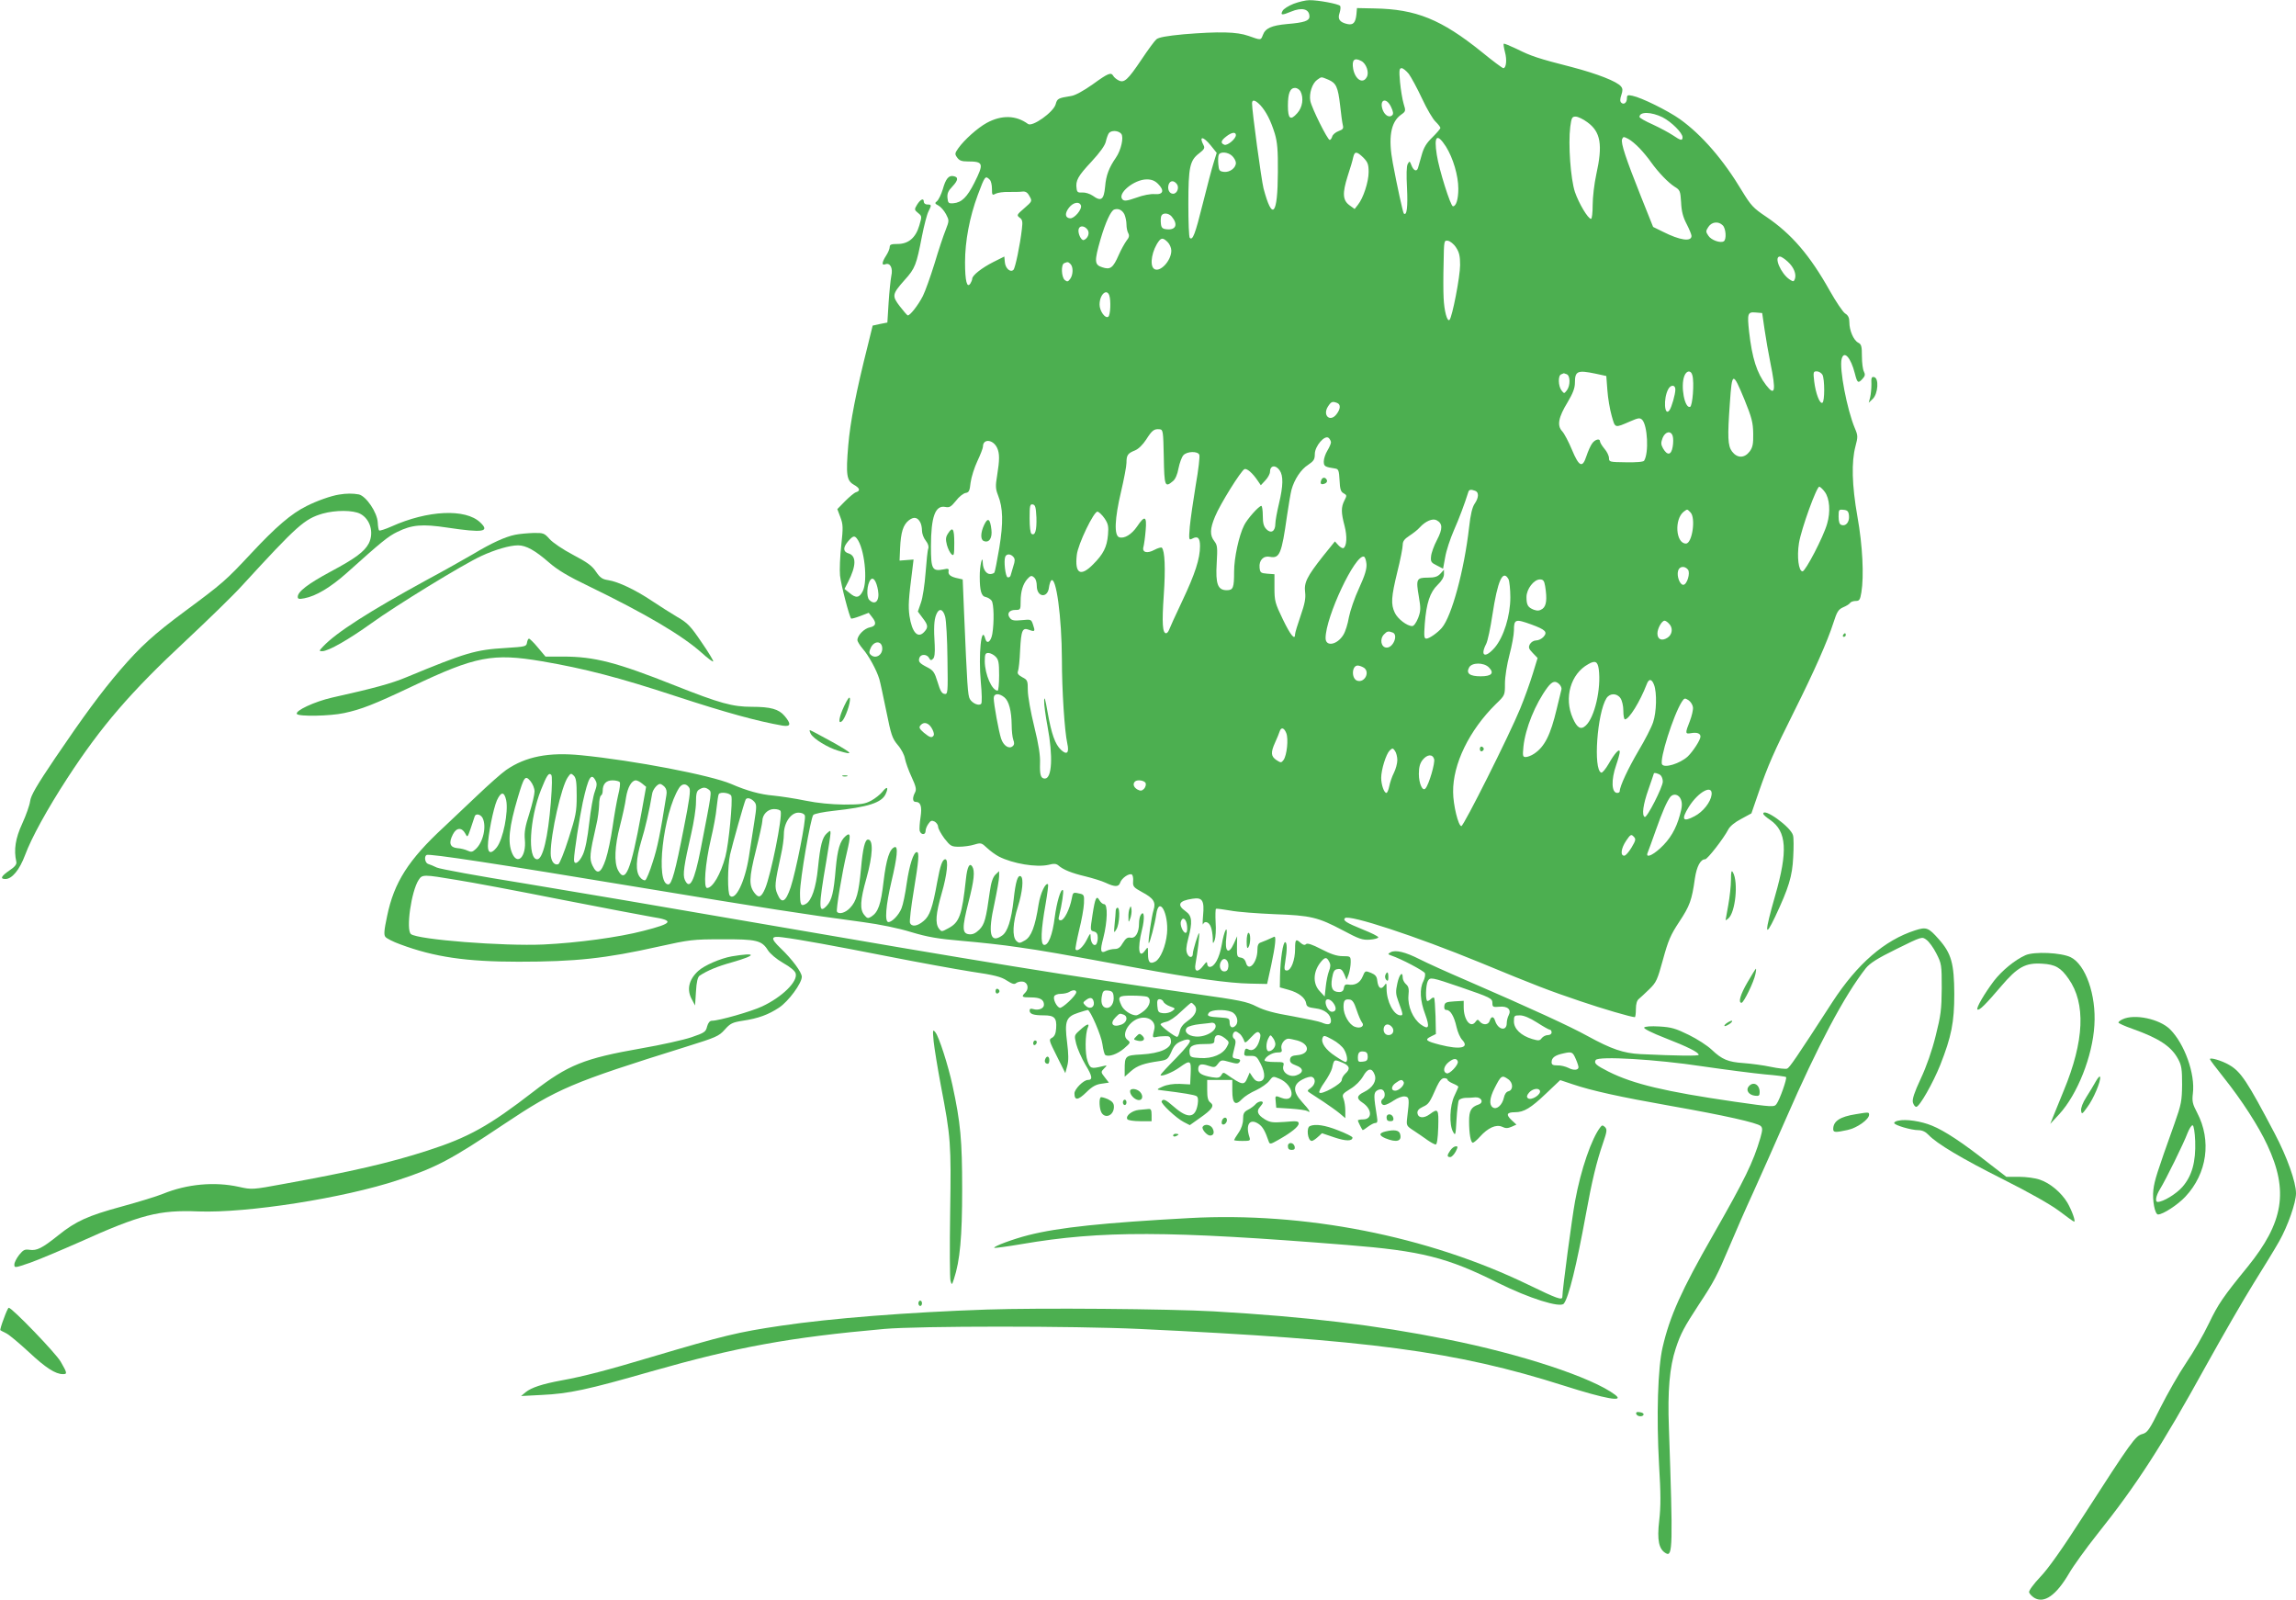 <?xml version="1.0" standalone="no"?>
<!DOCTYPE svg PUBLIC "-//W3C//DTD SVG 20010904//EN"
 "http://www.w3.org/TR/2001/REC-SVG-20010904/DTD/svg10.dtd">
<svg version="1.0" xmlns="http://www.w3.org/2000/svg"
 width="1280pt" height="892pt" viewBox="0 0 1280 892"
 preserveAspectRatio="xMidYMid meet">
<g transform="translate(0,892) scale(0.1,-0.1)"
fill="#4caf50" stroke="none">
<path d="M7212 8899 c-28 -11 -57 -29 -62 -40 -13 -24 -3 -25 47 -4 62 26 103
15 103 -27 0 -24 -28 -34 -125 -42 -86 -8 -121 -23 -135 -62 -11 -29 -10 -29
-80 -4 -65 23 -163 25 -360 9 -95 -9 -140 -17 -153 -28 -10 -8 -48 -60 -84
-114 -76 -113 -96 -131 -127 -115 -12 6 -25 17 -29 24 -13 23 -28 17 -115 -46
-51 -36 -98 -62 -120 -65 -74 -12 -78 -14 -87 -47 -13 -44 -130 -127 -154
-109 -67 49 -147 51 -230 6 -51 -28 -125 -94 -159 -142 -19 -27 -20 -32 -6
-51 12 -17 25 -22 59 -22 88 0 91 -11 37 -119 -41 -81 -71 -110 -117 -114 -27
-2 -30 1 -33 30 -2 25 4 39 28 64 32 34 34 52 6 57 -27 6 -44 -15 -60 -73 -9
-29 -23 -58 -32 -66 -14 -11 -13 -14 8 -25 13 -7 31 -28 42 -48 18 -35 18 -36
-2 -88 -12 -29 -40 -113 -62 -187 -23 -74 -52 -155 -65 -181 -27 -53 -74 -112
-85 -108 -4 2 -24 25 -44 51 -44 58 -43 67 28 147 58 64 65 84 96 244 12 61
28 122 36 137 18 36 18 39 -6 39 -12 0 -20 7 -20 16 0 22 -19 13 -38 -18 -15
-25 -15 -28 6 -45 22 -18 22 -19 7 -70 -20 -69 -61 -103 -121 -103 -35 0 -44
-3 -44 -17 0 -10 -9 -31 -20 -48 -24 -37 -26 -57 -4 -48 27 10 43 -22 33 -65
-4 -20 -11 -87 -15 -148 l-7 -112 -41 -8 -41 -9 -27 -110 c-66 -261 -98 -428
-109 -557 -14 -165 -9 -197 31 -220 34 -19 38 -34 12 -42 -10 -3 -37 -26 -61
-50 l-43 -44 17 -45 c15 -40 16 -56 5 -157 -7 -61 -10 -137 -7 -168 5 -50 52
-230 62 -240 2 -2 25 4 51 14 l47 18 18 -23 c27 -33 23 -51 -11 -58 -32 -6
-70 -45 -70 -71 0 -8 14 -30 30 -49 32 -36 77 -118 92 -168 5 -16 22 -97 39
-179 27 -134 33 -152 64 -189 20 -23 37 -56 40 -76 4 -20 20 -66 37 -102 25
-54 28 -70 19 -87 -15 -28 -14 -52 3 -52 29 0 37 -26 28 -85 -5 -32 -7 -66 -5
-76 7 -24 33 -25 33 -1 0 10 7 28 16 40 12 18 19 20 35 12 10 -6 19 -19 19
-29 0 -10 16 -39 35 -65 34 -43 39 -46 82 -46 25 0 63 5 85 12 37 11 40 10 71
-19 18 -17 47 -38 66 -48 79 -40 209 -61 276 -46 30 8 43 7 55 -3 27 -24 74
-43 150 -61 41 -10 93 -26 114 -36 51 -24 73 -24 81 1 8 25 50 54 65 45 5 -3
9 -20 7 -38 -2 -29 3 -34 50 -60 64 -34 78 -56 64 -100 -11 -34 -32 -179 -27
-184 5 -6 35 109 42 160 15 106 70 6 60 -106 -7 -71 -36 -141 -65 -157 -30
-16 -41 -5 -41 43 0 40 0 41 -16 19 -35 -50 -44 8 -18 113 17 66 13 115 -6 85
-6 -8 -10 -29 -10 -47 0 -52 -20 -85 -47 -80 -17 3 -27 -3 -43 -29 -14 -25
-26 -34 -45 -34 -15 0 -35 -5 -46 -10 -34 -18 -38 -2 -18 72 23 91 26 188 4
188 -8 0 -19 10 -26 22 -16 29 -24 12 -38 -79 -14 -92 -14 -90 9 -96 14 -4 20
-14 20 -35 0 -17 -5 -34 -11 -38 -14 -9 -29 14 -29 46 0 21 -3 18 -21 -18 -21
-42 -53 -70 -63 -54 -2 4 7 52 20 107 14 55 26 122 27 149 2 48 1 50 -30 56
-30 7 -32 5 -38 -29 -11 -58 -42 -121 -61 -121 -13 0 -15 6 -9 27 15 60 26
135 21 141 -12 11 -35 -68 -46 -152 -12 -97 -36 -158 -60 -153 -20 4 -17 81 9
227 10 58 16 107 14 110 -13 14 -43 -49 -53 -112 -19 -123 -41 -180 -76 -200
-29 -17 -33 -17 -48 -3 -24 24 -20 101 9 192 25 80 33 157 16 168 -17 10 -29
-28 -40 -130 -13 -115 -34 -179 -64 -200 -67 -47 -81 10 -43 179 14 67 26 134
26 151 l0 29 -21 -20 c-14 -15 -24 -43 -31 -95 -21 -152 -29 -182 -59 -212
-21 -20 -37 -27 -56 -25 -40 4 -40 36 -4 178 32 124 37 175 21 200 -15 23 -28
-3 -35 -70 -22 -203 -36 -242 -99 -275 -37 -20 -37 -20 -52 -1 -21 30 -17 82
16 197 30 103 39 189 20 189 -16 0 -28 -33 -45 -126 -26 -145 -42 -190 -76
-218 -35 -30 -67 -34 -76 -10 -3 9 6 89 21 178 28 170 32 216 17 216 -18 0
-41 -71 -56 -173 -8 -59 -21 -121 -29 -140 -15 -38 -53 -77 -73 -77 -22 0 -15
91 17 227 32 135 38 197 18 191 -29 -10 -47 -67 -62 -190 -15 -131 -30 -173
-69 -198 -18 -11 -23 -10 -39 10 -25 31 -23 80 12 203 36 129 40 217 9 217
-17 0 -29 -49 -39 -163 -13 -136 -25 -180 -61 -218 -25 -27 -62 -38 -73 -21
-6 10 28 216 55 329 23 96 21 116 -6 93 -32 -27 -46 -73 -56 -183 -11 -133
-22 -175 -49 -205 -47 -51 -48 -10 -4 244 13 77 24 149 24 159 0 17 -1 17 -20
0 -26 -23 -37 -66 -50 -194 -11 -110 -35 -182 -68 -200 -27 -15 -32 -6 -32 63
0 73 59 416 74 433 6 7 56 17 111 23 195 21 271 45 293 95 17 38 7 44 -19 11
-11 -14 -40 -37 -62 -49 -36 -19 -57 -22 -152 -22 -71 1 -147 8 -215 22 -58
12 -138 24 -178 28 -73 6 -149 27 -236 65 -115 49 -542 131 -836 160 -181 18
-309 -7 -418 -82 -26 -18 -98 -82 -162 -143 -63 -60 -147 -139 -185 -175 -198
-183 -278 -308 -317 -497 -17 -80 -19 -105 -9 -116 6 -8 43 -27 82 -41 190
-71 369 -97 659 -97 318 0 486 18 780 84 176 39 193 41 355 41 192 1 222 -6
256 -61 13 -20 47 -49 85 -71 41 -23 67 -45 70 -59 12 -45 -76 -131 -187 -183
-62 -29 -241 -80 -280 -80 -12 0 -21 -11 -27 -32 -7 -30 -14 -35 -87 -60 -44
-15 -170 -43 -280 -62 -319 -56 -408 -92 -601 -241 -247 -191 -361 -255 -591
-329 -210 -68 -422 -117 -803 -186 -173 -32 -176 -32 -248 -16 -136 30 -289
16 -424 -39 -34 -14 -136 -45 -227 -70 -192 -52 -259 -83 -356 -161 -90 -72
-120 -87 -160 -81 -27 4 -35 0 -58 -28 -15 -19 -27 -43 -27 -54 0 -20 3 -19
88 10 48 17 171 69 273 114 344 155 446 181 665 172 271 -10 810 74 1114 175
210 69 292 112 589 311 300 200 376 232 1016 432 167 52 183 59 215 95 31 35
43 41 101 50 87 13 143 34 202 73 53 35 127 136 127 172 0 25 -53 97 -119 160
-57 55 -55 69 12 60 101 -13 285 -47 586 -106 167 -33 376 -71 464 -85 130
-19 169 -29 200 -50 30 -19 42 -23 52 -14 8 6 24 10 37 8 28 -4 36 -39 14 -61
-24 -24 -20 -27 32 -27 50 0 72 -12 72 -41 0 -21 -31 -33 -60 -24 -14 4 -20 2
-20 -8 0 -20 22 -27 80 -27 58 0 72 -14 68 -72 -2 -30 -9 -45 -23 -53 -19 -10
-18 -13 27 -103 l47 -94 11 41 c8 29 7 65 -1 130 -15 119 -6 143 61 165 27 9
51 16 54 16 14 0 76 -143 82 -191 4 -30 11 -57 16 -60 19 -12 66 4 104 36 37
32 38 34 20 48 -40 29 12 113 75 123 48 8 84 -24 74 -64 -11 -45 -11 -47 10
-43 11 3 34 5 50 5 25 1 30 -3 33 -26 5 -41 -59 -70 -165 -76 -90 -5 -93 -7
-93 -86 l0 -38 35 31 c35 31 73 44 158 56 44 7 48 10 67 51 14 34 28 49 56 60
25 11 40 12 47 5 7 -7 -17 -38 -76 -99 -48 -48 -87 -91 -87 -94 0 -13 66 13
106 42 60 43 65 40 62 -33 l-3 -62 -58 3 c-37 1 -70 -4 -95 -15 -34 -15 -35
-17 -12 -20 131 -16 188 -26 200 -33 9 -5 11 -20 7 -46 -13 -77 -54 -82 -132
-14 -47 41 -60 47 -69 31 -7 -11 81 -94 124 -116 l33 -17 55 39 c69 48 84 69
60 87 -14 10 -18 28 -18 70 l0 56 70 0 70 0 0 -60 c0 -72 17 -87 55 -46 13 14
48 36 78 49 29 14 62 37 73 52 20 26 21 27 56 12 83 -35 95 -138 12 -107 -35
14 -36 14 -32 -22 l3 -33 80 -5 c44 -3 86 -9 93 -13 24 -16 12 6 -29 50 -53
58 -52 98 3 126 20 11 44 17 52 14 23 -9 20 -42 -6 -61 -22 -16 -22 -17 -4
-29 10 -6 44 -29 75 -49 31 -21 71 -49 89 -64 l32 -27 0 41 c0 22 -4 52 -10
67 -9 23 -6 28 38 55 29 17 57 46 71 70 26 47 50 50 65 8 12 -34 -12 -72 -59
-95 -42 -20 -44 -37 -10 -59 55 -36 57 -94 4 -94 -16 0 -29 -3 -29 -6 0 -5 20
-45 26 -53 2 -2 15 6 30 18 15 11 33 21 41 21 12 0 14 8 9 37 -18 112 -18 129
-2 142 9 7 23 11 31 7 17 -6 20 -41 5 -51 -16 -10 -11 -35 7 -35 9 0 34 12 54
26 21 14 47 24 61 22 25 -3 26 -13 13 -118 -5 -44 -5 -46 37 -73 24 -16 58
-39 77 -53 19 -13 39 -24 45 -24 7 0 12 34 14 95 3 103 0 109 -47 74 -34 -25
-65 -22 -69 6 -1 14 7 24 30 35 33 15 38 22 78 113 15 32 28 47 41 47 10 0 19
-4 19 -9 0 -5 14 -14 30 -21 17 -7 30 -15 30 -18 0 -3 -10 -26 -22 -51 -26
-55 -30 -161 -7 -201 13 -23 14 -19 19 70 3 52 9 100 13 107 4 6 20 12 35 13
15 0 40 1 57 3 34 2 49 -29 18 -40 -42 -14 -53 -35 -53 -93 0 -68 9 -120 21
-120 5 0 23 15 40 34 44 49 90 70 123 55 20 -10 32 -9 53 0 l27 12 -27 25
c-33 31 -27 44 19 44 50 0 88 23 175 106 l77 73 69 -23 c106 -36 265 -71 548
-121 301 -53 482 -94 501 -112 11 -11 10 -23 -2 -66 -41 -138 -85 -228 -264
-542 -177 -309 -241 -452 -281 -625 -27 -115 -35 -383 -20 -654 10 -163 10
-234 1 -312 -13 -111 -2 -161 38 -183 37 -20 39 38 16 700 -8 205 4 339 38
442 27 82 46 118 129 245 84 127 100 157 172 327 30 72 89 207 132 300 43 94
124 278 182 410 176 404 325 685 445 838 23 28 63 54 171 107 142 70 142 70
167 51 14 -10 39 -44 55 -76 29 -57 30 -63 30 -194 -1 -120 -5 -151 -34 -266
-20 -81 -51 -170 -83 -238 -36 -77 -48 -114 -44 -132 4 -14 12 -25 19 -25 18
0 93 132 134 234 62 158 78 236 78 396 -1 169 -16 225 -86 304 -58 66 -70 70
-132 50 -171 -55 -322 -186 -461 -399 -205 -317 -240 -367 -253 -372 -8 -3
-49 1 -91 10 -42 9 -111 18 -152 21 -87 6 -120 20 -178 75 -23 22 -80 59 -127
82 -73 36 -97 43 -164 47 -48 3 -81 0 -85 -6 -4 -6 44 -30 116 -58 126 -49
188 -80 188 -94 0 -7 -112 -6 -325 4 -94 5 -160 27 -295 101 -94 52 -306 150
-675 310 -105 45 -222 98 -261 118 -81 41 -134 53 -161 39 -17 -10 -17 -11 2
-18 59 -20 183 -86 189 -99 3 -9 -1 -29 -9 -45 -22 -42 -18 -109 10 -183 27
-74 21 -90 -24 -58 -44 32 -74 102 -69 161 4 38 1 51 -14 64 -10 9 -18 25 -18
36 0 39 -19 19 -30 -32 -10 -45 -9 -60 5 -98 28 -76 28 -80 13 -80 -38 0 -78
78 -78 149 0 33 -1 34 -14 15 -18 -23 -33 -11 -38 30 -2 23 -11 33 -35 43 -32
13 -33 12 -47 -22 -15 -35 -44 -50 -82 -43 -13 2 -20 -4 -22 -19 -2 -16 -10
-23 -26 -23 -38 0 -49 23 -40 77 7 39 13 49 32 51 17 3 25 -4 36 -28 l13 -32
12 32 c6 18 11 48 11 66 0 33 -1 34 -44 34 -33 0 -66 11 -120 39 -52 27 -78
35 -85 28 -7 -7 -16 -5 -29 6 -28 26 -32 21 -32 -33 0 -61 -22 -120 -46 -120
-14 0 -16 7 -9 48 11 68 11 107 0 110 -12 3 -27 -95 -29 -188 l-1 -64 50 -14
c56 -16 92 -44 97 -76 2 -17 12 -22 52 -27 52 -6 86 -34 86 -70 0 -21 -18 -24
-52 -9 -13 6 -86 21 -162 35 -101 17 -156 32 -200 54 -55 28 -91 35 -346 71
-686 97 -1196 180 -2475 401 -445 77 -1015 174 -1265 215 -250 40 -468 80
-485 88 -16 8 -38 17 -48 20 -17 5 -24 41 -9 50 14 9 398 -50 1177 -179 721
-119 917 -150 1255 -195 96 -13 199 -34 270 -56 94 -28 147 -37 285 -49 94 -8
233 -23 310 -35 142 -20 215 -33 655 -114 325 -60 523 -87 639 -89 l95 -2 23
105 c23 108 29 164 16 158 -27 -13 -61 -27 -75 -32 -13 -4 -18 -16 -18 -41 0
-71 -50 -126 -64 -71 -4 15 -14 26 -29 28 -20 3 -22 8 -21 61 l1 58 -18 -40
c-30 -67 -53 -47 -42 37 9 75 -12 38 -26 -45 -13 -73 -40 -123 -67 -123 -8 0
-14 8 -14 18 -1 13 -5 11 -21 -10 -31 -42 -53 -37 -44 10 11 59 24 166 20 170
-4 5 -35 -96 -35 -114 0 -24 -20 -25 -31 -1 -8 17 -7 38 5 84 25 94 22 128
-14 153 -51 36 -38 59 38 70 55 9 67 -9 59 -94 -3 -34 -3 -55 0 -48 8 21 33
13 43 -14 6 -14 10 -42 11 -62 0 -35 1 -36 11 -12 5 14 8 58 5 98 -2 40 -1 74
2 76 3 2 40 -3 81 -10 41 -8 152 -16 245 -20 202 -7 243 -17 381 -90 90 -48
109 -55 151 -52 26 2 47 8 47 13 -1 6 -40 25 -85 43 -94 38 -114 51 -101 64
22 22 394 -100 752 -247 312 -129 388 -158 560 -216 123 -42 284 -89 304 -89
3 0 6 20 6 45 0 29 6 49 17 57 9 7 35 32 58 54 39 38 45 52 76 165 29 106 42
137 91 211 58 88 70 119 87 242 10 66 31 106 57 106 13 0 103 116 129 166 9
18 37 41 72 59 l57 31 41 119 c51 147 82 219 200 455 108 216 183 385 216 488
20 63 28 75 55 87 17 7 35 18 38 24 4 6 18 11 31 11 21 0 25 6 32 48 15 90 7
261 -22 422 -31 176 -34 305 -11 392 14 53 14 60 -3 100 -44 104 -88 334 -74
387 13 50 51 9 74 -82 13 -52 18 -56 43 -28 14 15 15 24 7 40 -6 11 -11 49
-11 85 0 56 -3 67 -21 76 -26 14 -49 68 -49 114 0 24 -6 38 -24 49 -13 9 -51
66 -85 126 -111 198 -213 317 -355 413 -72 48 -85 63 -134 143 -104 174 -224
313 -347 401 -68 48 -214 120 -264 130 -27 6 -31 4 -31 -14 0 -25 -18 -38 -32
-24 -7 7 -7 20 1 43 8 24 8 35 -2 47 -22 28 -133 71 -274 108 -188 48 -227 61
-307 101 -38 18 -71 32 -73 29 -2 -2 1 -23 7 -46 12 -43 7 -90 -9 -90 -5 0
-59 40 -120 90 -226 182 -366 239 -599 243 l-97 2 -3 -35 c-5 -47 -18 -61 -51
-54 -43 10 -55 28 -43 62 5 16 7 33 3 39 -7 11 -124 33 -172 32 -19 0 -58 -9
-87 -20z m377 -319 c28 -14 45 -64 31 -89 -21 -41 -64 -16 -76 44 -9 51 6 66
45 45z m265 -72 c13 -18 47 -80 74 -138 27 -58 61 -116 76 -129 14 -14 26 -29
26 -34 0 -5 -20 -28 -44 -52 -34 -33 -49 -57 -61 -102 -9 -32 -18 -64 -20 -70
-7 -22 -25 -14 -36 15 -10 25 -11 26 -21 8 -7 -12 -8 -60 -4 -135 5 -103 -1
-157 -18 -141 -5 6 -37 151 -61 280 -27 142 -12 229 45 270 27 19 28 21 15 62
-7 24 -16 78 -20 121 -6 66 -4 77 9 77 8 0 26 -15 40 -32z m-449 -32 c44 -19
54 -40 66 -143 5 -48 12 -98 15 -110 5 -19 1 -25 -24 -34 -16 -6 -32 -19 -35
-30 -3 -10 -9 -19 -14 -19 -12 0 -100 177 -108 217 -8 41 10 98 38 118 26 18
20 18 62 1z m-155 -65 c19 -37 12 -89 -18 -122 -38 -43 -52 -32 -52 42 0 69
12 99 40 99 11 0 24 -9 30 -19z m-223 -78 c32 -36 57 -84 80 -158 14 -48 18
-91 17 -215 -1 -242 -31 -275 -80 -90 -12 48 -64 429 -64 474 0 24 18 19 47
-11z m728 -9 c12 -25 14 -39 7 -46 -16 -16 -41 -2 -53 28 -22 59 19 75 46 18z
m1514 -58 c50 -26 111 -87 111 -111 0 -21 -10 -19 -54 11 -21 14 -71 41 -112
60 -41 18 -74 37 -74 42 0 31 66 29 129 -2z m-420 -27 c75 -54 87 -126 50
-292 -11 -50 -20 -127 -20 -169 0 -43 -4 -78 -9 -78 -17 0 -68 86 -90 150 -24
73 -38 266 -26 363 7 51 10 57 30 57 13 0 42 -14 65 -31z m-2598 -65 c15 -19
-1 -91 -30 -133 -38 -55 -55 -98 -60 -161 -7 -74 -22 -85 -69 -51 -16 11 -42
19 -58 18 -24 -2 -30 2 -32 22 -7 44 8 70 82 149 49 53 76 91 81 113 4 19 12
40 17 47 14 17 53 15 69 -4z m639 -7 c0 -21 -47 -60 -64 -54 -23 9 -20 23 10
46 30 24 54 27 54 8z m2251 -74 c20 -21 49 -56 64 -78 41 -57 95 -113 131
-136 30 -18 32 -24 36 -87 2 -50 11 -83 31 -121 15 -29 27 -59 27 -66 0 -34
-64 -25 -159 23 l-55 27 -68 170 c-84 211 -113 298 -105 319 6 15 9 15 34 2
16 -8 44 -32 64 -53z m-2391 16 l33 -41 -17 -55 c-10 -31 -37 -134 -61 -230
-42 -169 -56 -205 -72 -189 -5 4 -8 89 -8 189 0 206 8 243 61 283 27 21 32 29
24 44 -28 53 -3 52 40 -1z m1311 -6 c40 -64 69 -162 69 -235 0 -58 -12 -98
-30 -98 -13 0 -78 206 -90 287 -17 107 1 123 51 46z m-1191 -53 c11 -11 20
-28 20 -38 0 -28 -34 -54 -67 -50 -25 3 -28 8 -31 42 -2 21 -1 44 2 52 8 21
53 17 76 -6z m731 -9 c24 -25 29 -37 29 -80 0 -55 -30 -146 -60 -183 l-18 -23
-29 21 c-38 28 -40 67 -10 162 14 42 28 89 31 105 8 35 20 34 57 -2z m-2083
-123 c7 -7 12 -29 12 -50 0 -36 2 -38 20 -28 12 6 44 11 73 10 29 0 63 0 76 2
18 2 29 -4 40 -25 16 -28 16 -29 -29 -68 -42 -36 -43 -39 -26 -52 16 -11 18
-22 13 -63 -10 -89 -37 -218 -47 -228 -17 -17 -45 8 -48 42 l-3 32 -62 -31
c-63 -32 -117 -74 -117 -93 0 -6 -5 -18 -10 -26 -19 -29 -30 12 -30 118 0 117
25 251 71 375 40 107 42 110 67 85z m938 -23 c37 -37 29 -61 -19 -57 -22 2
-65 -6 -102 -20 -52 -18 -67 -20 -77 -10 -32 32 64 112 135 112 27 0 45 -7 63
-25z m104 0 c16 -19 3 -55 -20 -55 -21 0 -33 25 -25 51 8 23 28 25 45 4z
m-534 -120 c8 -21 -37 -75 -61 -72 -28 3 -30 28 -5 60 23 29 57 36 66 12z
m243 -51 c6 -14 11 -39 11 -55 0 -17 4 -39 10 -49 7 -13 5 -24 -10 -42 -10
-14 -30 -49 -43 -79 -32 -73 -47 -84 -92 -69 -44 14 -45 33 -10 155 28 96 58
161 77 167 23 8 45 -3 57 -28z m263 -11 c37 -44 24 -77 -29 -71 -22 2 -29 9
-31 31 -2 16 -1 35 2 43 7 19 40 18 58 -3z m3072 -49 c18 -17 22 -79 6 -89
-19 -12 -71 7 -86 31 -15 22 -15 26 0 49 19 29 56 33 80 9z m-3540 -26 c12
-19 0 -48 -22 -56 -15 -5 -36 42 -28 63 7 20 35 16 50 -7z m446 -68 c11 -11
20 -32 20 -47 0 -58 -66 -126 -97 -101 -26 21 -10 106 29 156 14 17 25 15 48
-8z m1607 -29 c18 -27 23 -48 23 -98 0 -65 -44 -291 -59 -306 -13 -13 -30 50
-33 123 -2 36 -2 123 0 193 2 126 2 128 24 125 12 -2 33 -18 45 -37z m1850
-80 c34 -31 49 -70 39 -97 -6 -15 -9 -15 -29 -2 -49 33 -90 128 -54 128 7 0
27 -13 44 -29z m-3999 -13 c16 -16 15 -60 -2 -83 -12 -16 -16 -17 -30 -6 -19
16 -22 87 -3 94 19 8 22 8 35 -5z m216 -174 c10 -27 7 -113 -6 -120 -17 -11
-48 33 -48 68 0 55 39 92 54 52z m3653 -189 c7 -49 22 -135 33 -189 32 -156
26 -188 -24 -123 -52 68 -78 150 -95 298 -11 102 -8 111 37 107 l36 -3 13 -90z
m-942 -248 l60 -13 6 -79 c3 -44 14 -108 24 -143 20 -70 15 -69 103 -31 46 20
54 21 67 9 30 -32 38 -184 11 -228 -4 -7 -44 -10 -101 -9 -91 1 -95 2 -95 23
0 13 -11 36 -25 52 -14 17 -25 35 -25 41 0 19 -28 12 -44 -11 -9 -12 -23 -44
-32 -71 -22 -68 -41 -59 -81 37 -18 43 -42 89 -54 102 -30 32 -21 78 31 163
29 49 40 78 40 107 0 66 14 72 115 51z m540 -10 c11 -40 1 -170 -13 -175 -30
-10 -54 115 -32 172 12 32 38 34 45 3z m725 4 c13 -25 13 -148 0 -156 -15 -9
-38 53 -46 119 -6 52 -5 56 14 56 12 0 26 -9 32 -19z m-1426 3 c21 -8 21 -64
1 -90 -15 -19 -15 -19 -30 0 -18 24 -20 82 -2 89 6 3 13 6 14 6 1 1 8 -2 17
-5z m991 -141 c41 -101 48 -128 49 -190 1 -58 -3 -77 -20 -100 -29 -38 -69
-38 -98 0 -24 32 -26 81 -12 272 12 174 16 175 81 18z m-385 56 c0 -27 -21
-100 -33 -116 -28 -38 -35 65 -7 117 14 27 40 26 40 -1z m-1886 -75 c21 -8 20
-33 -3 -63 -36 -47 -80 -6 -47 44 17 26 24 29 50 19z m-966 -301 c3 -164 6
-173 51 -135 13 10 25 37 31 71 6 30 18 63 27 73 20 23 81 24 89 3 4 -9 -5
-85 -20 -170 -14 -85 -29 -189 -33 -231 -6 -73 -5 -76 13 -67 31 17 44 5 44
-41 0 -70 -27 -154 -99 -306 -38 -80 -71 -153 -74 -162 -4 -10 -11 -18 -16
-18 -20 0 -24 55 -13 214 10 147 6 246 -11 263 -4 3 -22 -2 -41 -12 -42 -23
-71 -14 -61 18 3 12 9 53 12 91 7 80 -5 85 -48 21 -30 -44 -71 -69 -99 -60
-30 9 -26 104 10 255 16 69 30 141 30 160 0 43 7 53 47 69 20 8 44 32 63 61
33 52 44 60 75 57 19 -2 20 -10 23 -154z m2837 117 c4 -12 4 -39 0 -61 -8 -47
-30 -50 -54 -8 -12 22 -12 31 -2 58 15 36 46 42 56 11z m-1905 -36 c0 -7 -9
-28 -20 -46 -11 -18 -20 -45 -20 -60 0 -28 6 -31 65 -40 17 -3 20 -12 23 -66
2 -49 7 -64 23 -72 18 -10 18 -13 4 -40 -19 -37 -19 -67 1 -142 15 -58 12
-112 -6 -123 -5 -3 -18 4 -29 16 l-19 21 -67 -83 c-89 -113 -106 -147 -99
-201 4 -33 -2 -64 -25 -130 -17 -49 -31 -95 -31 -103 0 -37 -25 -7 -68 82 -44
91 -47 104 -47 175 l0 77 -40 3 c-37 3 -40 6 -43 34 -4 41 22 68 58 60 54 -10
65 16 95 229 9 61 20 126 25 145 16 58 53 114 93 139 31 21 37 30 37 60 0 44
55 108 77 90 7 -6 13 -18 13 -25z m-1861 -31 c14 -30 14 -67 0 -153 -10 -59
-9 -75 5 -111 28 -70 30 -152 7 -293 -12 -71 -24 -132 -27 -137 -3 -5 -14 -9
-24 -9 -22 0 -40 27 -41 62 -1 53 -18 -18 -17 -77 0 -78 9 -109 33 -113 11 -2
26 -11 33 -20 13 -17 15 -121 4 -186 -8 -44 -30 -59 -39 -27 -22 84 -39 -88
-25 -242 6 -62 7 -116 2 -120 -12 -14 -49 2 -63 26 -12 21 -15 71 -33 495 l-7
172 -26 6 c-40 8 -56 20 -53 39 3 15 -2 17 -28 11 -63 -12 -70 1 -70 127 0
167 24 232 80 221 23 -5 32 1 59 34 17 23 42 42 54 44 19 3 23 11 28 58 4 30
21 84 38 120 17 36 31 72 31 81 0 45 57 40 79 -8z m1575 -125 c21 -30 20 -86
-4 -186 -11 -46 -20 -96 -20 -111 0 -43 -24 -57 -49 -32 -16 16 -21 34 -21 76
0 30 -4 55 -8 55 -14 0 -79 -73 -96 -108 -29 -57 -56 -182 -56 -258 0 -91 -5
-104 -41 -104 -50 0 -63 34 -56 150 5 88 4 101 -13 123 -26 33 -25 69 4 138
27 67 145 256 164 264 14 5 45 -22 74 -65 l17 -25 26 28 c14 15 25 36 25 46 0
37 31 42 54 9z m3039 -120 c27 -36 33 -111 13 -178 -21 -74 -121 -265 -137
-265 -22 0 -32 82 -20 157 13 81 100 320 114 315 6 -2 20 -15 30 -29z m-1949
6 c22 -8 20 -39 -3 -72 -13 -19 -23 -59 -31 -132 -27 -238 -97 -496 -152 -560
-23 -27 -70 -60 -86 -60 -13 0 -14 13 -9 83 9 115 29 176 72 217 22 21 35 43
35 59 l0 25 -20 -22 c-16 -17 -32 -22 -71 -22 -62 0 -66 -8 -49 -106 11 -65
11 -79 -4 -119 -11 -27 -24 -45 -33 -45 -29 0 -81 40 -97 74 -23 48 -20 88 14
228 17 67 30 135 30 150 0 21 9 33 38 52 20 13 46 33 57 46 32 35 72 52 94 40
34 -18 35 -47 2 -110 -17 -32 -32 -74 -33 -92 -3 -29 1 -35 32 -50 l35 -18 12
65 c6 36 28 102 48 148 30 68 59 145 81 215 4 13 14 15 38 6z m-2446 -149 c2
-71 -7 -103 -27 -91 -7 4 -11 39 -11 87 0 71 2 80 18 77 14 -3 17 -16 20 -73z
m3646 29 c31 -30 10 -174 -25 -174 -57 0 -66 136 -12 178 21 15 18 15 37 -4z
m884 -20 c3 -34 -18 -60 -43 -50 -10 3 -15 19 -15 46 0 39 1 41 28 38 22 -2
28 -9 30 -34z m-4150 -14 c20 -30 23 -44 19 -91 -6 -69 -26 -108 -83 -165 -70
-71 -103 -52 -91 52 6 60 96 246 116 242 8 -2 26 -19 39 -38z m-1028 -21 c6
-10 10 -31 10 -47 0 -16 9 -41 21 -56 13 -16 18 -33 14 -44 -4 -9 -10 -70 -15
-135 -5 -66 -16 -140 -26 -167 l-17 -49 26 -35 c31 -40 33 -53 10 -78 -36 -40
-69 -4 -83 90 -7 54 -5 92 16 255 l7 58 -39 -3 -39 -3 3 70 c4 88 17 129 48
154 28 22 49 18 64 -10z m-353 -91 c42 -53 62 -235 33 -293 -19 -38 -38 -41
-73 -11 l-29 23 20 39 c46 90 47 145 3 159 -31 9 -32 32 -5 65 28 33 37 36 51
18z m873 -103 c9 -11 9 -22 -1 -52 -6 -21 -13 -44 -15 -51 -2 -8 -10 -12 -17
-10 -12 5 -22 90 -13 114 7 18 30 18 46 -1z m1968 -39 c2 -27 -8 -62 -41 -134
-25 -53 -50 -127 -57 -163 -6 -37 -20 -81 -31 -98 -34 -56 -99 -68 -99 -18 0
118 166 470 214 454 6 -2 12 -20 14 -41z m1792 -31 c15 -18 -5 -85 -26 -85
-19 0 -37 48 -29 77 6 26 36 31 55 8z m-3642 -47 c7 -7 12 -26 12 -44 0 -64
61 -71 68 -8 2 16 8 33 12 38 28 28 59 -205 60 -439 0 -173 15 -402 30 -469
12 -53 -2 -67 -35 -36 -33 31 -53 88 -75 211 -12 70 -18 91 -19 64 -1 -22 8
-87 19 -145 31 -165 25 -290 -15 -290 -23 0 -29 21 -27 85 2 42 -7 103 -32
204 -20 81 -36 170 -36 203 0 54 -2 58 -31 73 -22 12 -29 21 -24 33 4 9 10 62
12 117 6 114 13 128 50 114 33 -12 35 -9 22 29 -10 30 -11 30 -63 25 -40 -4
-55 -2 -65 11 -20 24 -6 46 29 46 29 0 30 1 30 49 0 54 13 96 37 123 19 21 25
22 41 6z m2642 -7 c5 -11 10 -56 10 -101 0 -103 -37 -221 -87 -280 -53 -61
-83 -48 -48 20 9 17 24 89 35 162 29 191 58 257 90 199z m-3515 -62 c10 -58
-16 -86 -49 -53 -17 17 -13 87 7 112 15 19 33 -7 42 -59z m3719 24 c12 -74 7
-111 -15 -127 -16 -11 -28 -12 -48 -5 -33 13 -41 26 -41 71 0 44 41 98 75 98
18 0 24 -7 29 -37z m-3345 -170 c6 -21 12 -127 13 -236 3 -192 2 -198 -17
-195 -15 2 -24 19 -38 66 -17 55 -24 65 -57 82 -45 23 -52 32 -44 54 8 21 41
20 53 -1 8 -15 12 -16 23 -5 8 8 11 33 9 75 -6 96 -4 140 8 170 15 39 38 34
50 -10z m3268 -44 c79 -29 92 -42 68 -69 -10 -11 -28 -20 -41 -20 -13 0 -28
-9 -35 -21 -9 -18 -7 -25 16 -49 l27 -28 -27 -88 c-15 -49 -46 -136 -70 -194
-61 -149 -315 -655 -328 -655 -17 0 -46 119 -46 190 -2 156 90 344 238 490 51
49 51 49 51 115 0 37 11 106 25 159 14 52 25 114 25 136 0 64 8 66 97 34z
m767 5 c24 -23 20 -61 -8 -79 -31 -20 -56 -10 -56 24 0 27 24 71 40 71 5 0 16
-7 24 -16z m-1540 -50 c32 -12 4 -84 -33 -84 -32 0 -41 48 -15 74 17 18 24 19
48 10z m-2846 -82 c6 -42 -37 -69 -65 -41 -9 9 -8 19 3 41 19 36 57 36 62 0z
m632 -52 c17 -17 20 -33 20 -105 0 -47 -4 -85 -8 -85 -32 0 -71 90 -72 163 0
40 3 47 20 47 11 0 29 -9 40 -20z m3363 -71 c14 -108 -23 -269 -73 -314 -27
-25 -48 -13 -72 42 -50 113 -12 247 87 301 38 22 52 15 58 -29z m-613 11 c32
-32 16 -50 -45 -50 -61 0 -83 16 -65 49 15 29 82 29 110 1z m-695 -3 c34 -26
1 -86 -40 -71 -32 13 -29 84 4 84 9 0 25 -6 36 -13z m1616 -94 c17 -44 14
-153 -5 -209 -9 -28 -46 -100 -82 -160 -57 -97 -104 -197 -104 -224 0 -6 -6
-10 -14 -10 -32 0 -35 72 -6 155 11 32 20 65 20 73 0 24 -28 -6 -62 -66 -17
-29 -35 -51 -41 -49 -46 15 -23 333 29 415 19 29 58 29 78 0 9 -13 16 -43 16
-70 0 -27 4 -48 9 -48 23 0 84 99 121 195 12 33 28 32 41 -2z m-527 2 c8 -9
13 -21 11 -28 -2 -7 -13 -55 -26 -107 -35 -148 -68 -213 -127 -252 -15 -10
-36 -18 -46 -18 -17 0 -18 6 -13 58 11 103 66 238 134 330 27 35 44 40 67 17z
m-3095 -72 c26 -21 40 -76 41 -155 0 -31 4 -68 9 -82 7 -18 6 -28 -4 -36 -20
-17 -51 3 -64 43 -13 39 -41 192 -41 225 0 27 28 30 59 5z m3839 -55 c2 -14
-6 -48 -17 -77 -27 -68 -27 -74 6 -68 33 6 53 -1 53 -19 0 -19 -42 -83 -71
-111 -44 -40 -130 -66 -143 -44 -16 26 63 275 110 349 14 21 17 22 37 9 12 -8
23 -25 25 -39z m-4262 -96 c17 -11 36 -51 29 -62 -10 -15 -21 -12 -55 16 -24
21 -28 29 -19 40 13 15 28 18 45 6z m1995 -49 c13 -33 3 -123 -15 -149 -13
-17 -15 -17 -40 -1 -31 21 -33 42 -7 99 11 24 22 51 25 61 8 25 25 21 37 -10z
m619 -150 c0 -19 -9 -51 -19 -71 -11 -21 -22 -55 -26 -75 -4 -20 -11 -37 -16
-37 -13 0 -29 46 -29 84 0 45 27 132 47 152 16 15 18 15 30 -2 7 -10 13 -33
13 -51z m205 6 c7 -20 -29 -143 -48 -164 -16 -19 -37 27 -37 81 0 37 6 59 21
78 25 31 55 34 64 5z m-4924 -241 c-16 -197 -45 -318 -76 -318 -55 0 -43 226
21 387 32 80 43 98 57 84 6 -6 5 -60 -2 -153z m144 34 c0 -87 -5 -111 -45
-236 -24 -76 -50 -140 -57 -143 -24 -9 -43 18 -43 61 0 108 60 374 96 424 15
22 18 23 33 8 13 -13 16 -37 16 -114z m6043 116 c7 -7 12 -22 12 -35 0 -30
-89 -205 -101 -197 -17 10 -9 69 21 154 16 47 30 86 30 88 0 7 28 0 38 -10z
m-6278 -90 c0 -17 -13 -72 -29 -123 -23 -71 -29 -104 -25 -146 9 -94 -41 -146
-71 -75 -26 62 -17 146 32 311 35 117 41 125 70 91 13 -16 23 -40 23 -58z
m340 61 c9 -15 8 -30 -4 -62 -9 -23 -23 -102 -31 -174 -10 -88 -22 -148 -36
-178 -21 -45 -49 -61 -49 -27 0 37 31 236 49 320 31 140 47 167 71 121z m135
-9 c4 -6 0 -39 -9 -73 -8 -34 -22 -114 -31 -177 -9 -63 -26 -144 -38 -180 -26
-78 -48 -89 -74 -35 -18 38 -16 64 21 225 9 36 15 86 16 112 0 26 5 50 10 53
6 3 10 15 10 26 0 39 19 59 55 59 18 0 37 -5 40 -10z m125 -8 l22 -18 -27
-150 c-58 -318 -89 -393 -130 -314 -22 43 -18 133 11 245 14 55 30 126 34 159
9 57 31 96 55 96 7 0 23 -8 35 -18z m2807 2 c3 -8 -1 -22 -9 -31 -12 -12 -20
-13 -37 -4 -21 12 -27 31 -14 44 12 13 54 7 60 -9z m-2682 -20 c10 -11 14 -26
10 -47 -34 -215 -50 -293 -76 -372 -16 -52 -35 -97 -41 -101 -6 -4 -20 3 -30
16 -26 31 -23 101 7 201 22 71 45 171 61 266 4 23 29 53 44 53 5 0 16 -7 25
-16z m138 -6 c8 -12 0 -70 -31 -225 -47 -241 -67 -313 -86 -313 -74 0 -29 398
60 538 17 26 41 26 57 0z m109 -10 c17 -14 17 -8 -46 -333 -35 -178 -61 -229
-88 -170 -13 28 -5 81 36 260 14 61 26 138 26 172 0 48 4 64 18 72 23 14 35
13 54 -1z m5590 -28 c-5 -41 -47 -95 -95 -120 -66 -35 -76 -19 -32 52 53 85
134 128 127 68z m-6720 -31 c13 -64 -17 -218 -53 -263 -29 -37 -49 -34 -49 8
0 57 30 208 50 254 23 50 41 51 52 1z m1255 24 c9 -24 -14 -267 -33 -338 -26
-98 -71 -175 -102 -175 -21 0 -11 134 21 272 14 59 29 138 32 175 4 37 9 71
12 76 9 15 64 7 70 -10z m5294 -20 c8 -21 7 -42 -6 -87 -21 -77 -55 -135 -110
-185 -47 -43 -83 -55 -69 -23 4 9 24 65 45 124 37 105 62 161 81 186 18 21 48
14 59 -15z m-5167 -11 c15 -17 15 -26 1 -115 -8 -54 -22 -140 -30 -193 -22
-139 -75 -248 -106 -217 -14 14 -13 164 1 229 13 57 80 295 87 307 7 13 29 8
47 -11z m148 -54 c11 -32 -54 -353 -86 -430 -21 -49 -35 -56 -57 -29 -35 43
-34 84 5 240 20 80 36 154 36 164 0 36 30 67 65 67 18 0 35 -5 37 -12z m135
-24 c8 -21 -50 -312 -79 -400 -28 -83 -50 -95 -74 -38 -17 39 -15 58 20 219 9
39 16 90 16 115 0 63 39 120 81 120 18 0 32 -6 36 -16z m-1797 -13 c24 -46 4
-137 -39 -175 -17 -16 -25 -17 -44 -8 -12 6 -38 13 -57 14 -42 4 -50 29 -25
77 19 38 49 40 68 6 13 -25 13 -25 31 27 10 29 20 59 22 66 5 19 32 14 44 -7z
m6406 -165 c-15 -25 -33 -46 -41 -46 -23 0 -18 41 11 84 23 34 28 37 41 23 14
-14 13 -20 -11 -61z m-6551 -181 c83 -13 344 -62 580 -109 237 -46 465 -90
508 -97 129 -20 119 -36 -46 -78 -138 -36 -368 -67 -557 -76 -224 -10 -701 27
-739 58 -29 24 2 240 43 302 20 31 26 31 211 0z m4073 -258 c2 -22 -1 -37 -8
-37 -15 0 -34 46 -26 65 10 28 31 11 34 -28z m230 -226 c-2 -18 -9 -26 -23
-26 -24 0 -33 38 -14 61 17 21 41 -2 37 -35z m562 28 c9 -15 8 -29 -1 -52 -7
-18 -15 -57 -18 -87 l-6 -55 -27 29 c-42 44 -38 114 10 169 20 22 29 22 42 -4z
m730 -141 c171 -59 180 -63 180 -90 0 -21 4 -23 38 -20 47 5 69 -16 53 -47 -6
-11 -11 -31 -11 -44 0 -48 -49 -38 -65 13 -8 26 -22 26 -30 0 -7 -24 -37 -26
-55 -5 -11 14 -14 13 -25 -2 -27 -36 -65 12 -65 83 l0 35 -52 -3 c-46 -3 -53
-6 -56 -25 -2 -16 2 -23 12 -23 22 0 43 -36 56 -95 6 -27 20 -60 32 -72 41
-44 -10 -56 -124 -27 -78 20 -88 28 -51 46 l28 14 -2 98 c-2 55 -5 101 -8 104
-3 3 -11 0 -17 -6 -7 -7 -16 -12 -20 -12 -12 0 -10 88 2 111 13 23 19 22 180
-33z m-2140 -29 c0 -18 -78 -91 -92 -87 -18 6 -38 48 -31 64 3 8 19 14 37 14
17 0 38 5 46 10 20 13 40 13 40 -1z m208 -21 c5 -39 -15 -70 -41 -66 -24 3
-33 33 -22 75 4 19 11 24 33 21 21 -2 28 -9 30 -30z m186 -4 c26 -10 19 -50
-15 -78 -17 -14 -37 -26 -45 -26 -28 0 -70 28 -82 55 -23 50 -18 55 57 55 38
0 76 -3 85 -6z m-296 -32 c4 -29 -24 -40 -46 -18 -16 16 -16 18 3 32 24 18 39
13 43 -14z m388 4 c3 -8 20 -20 37 -26 31 -11 31 -12 12 -26 -11 -8 -33 -14
-50 -12 -27 3 -30 7 -33 41 -2 28 0 37 13 37 8 0 18 -6 21 -14z m950 -11 c17
-26 12 -45 -11 -45 -16 0 -35 30 -35 54 0 24 28 19 46 -9z m127 -35 c10 -30
23 -60 29 -68 18 -21 -6 -38 -38 -26 -32 11 -64 66 -64 110 0 37 7 46 35 42
15 -2 25 -18 38 -58z m-903 25 c19 -23 4 -57 -39 -86 -26 -18 -40 -37 -44 -58
-4 -17 -10 -31 -15 -31 -12 0 -92 60 -92 70 0 4 14 10 31 14 17 3 53 27 82 56
29 27 55 50 58 50 4 0 12 -7 19 -15z m204 -35 c30 -11 44 -53 26 -75 -18 -21
-35 -13 -35 16 0 22 -5 24 -50 27 -69 4 -80 8 -65 27 14 17 85 20 124 5z
m-600 -16 c26 -10 19 -43 -11 -55 -50 -19 -69 5 -33 41 22 22 22 22 44 14z
m2305 -44 c34 -22 66 -40 71 -40 6 0 10 -7 10 -15 0 -9 -9 -15 -21 -15 -12 0
-27 -8 -34 -17 -11 -15 -18 -15 -53 -5 -63 19 -102 57 -102 98 0 32 2 34 33
34 22 0 55 -14 96 -40z m-1795 -9 c19 -31 -49 -74 -108 -69 -44 3 -69 29 -48
50 7 7 39 16 70 19 31 3 62 7 69 8 6 0 14 -3 17 -8z m986 -16 c16 -19 6 -45
-19 -45 -21 0 -33 22 -25 45 8 19 28 19 44 0z m-846 -40 c8 -8 17 -24 21 -34
5 -18 9 -16 40 17 26 28 37 34 45 25 9 -8 9 -20 0 -47 -13 -41 -38 -59 -62
-45 -12 7 -17 3 -20 -15 -4 -21 -1 -23 31 -22 33 1 38 -3 59 -44 28 -55 26
-94 -5 -98 -15 -2 -27 5 -39 23 l-17 26 -13 -30 c-18 -43 -28 -41 -117 21 -15
11 -20 10 -28 -5 -9 -15 -18 -17 -52 -12 -56 10 -77 22 -77 45 0 28 16 33 57
19 33 -11 37 -10 53 11 17 22 20 23 65 10 40 -11 48 -11 56 1 6 10 2 15 -17
17 -22 3 -25 7 -20 28 3 13 9 36 12 50 4 17 2 29 -6 34 -14 9 -7 40 9 40 5 0
16 -7 25 -15z m-83 -24 c22 -18 23 -21 9 -46 -22 -42 -81 -67 -148 -63 -51 3
-57 5 -60 26 -6 39 15 52 79 52 51 0 59 3 59 18 0 37 25 42 61 13z m279 -31
c0 -19 -19 -40 -37 -40 -16 0 -17 44 -2 72 11 21 12 21 25 3 8 -10 14 -26 14
-35z m383 -30 c18 -30 23 -70 8 -70 -5 0 -31 15 -57 33 -54 35 -81 75 -71 101
6 16 11 15 55 -9 27 -14 56 -39 65 -55z m-261 50 c72 -20 72 -76 0 -82 -28 -2
-38 -8 -40 -23 -2 -16 6 -24 33 -34 43 -15 44 -41 3 -55 -38 -14 -82 16 -74
50 6 23 5 24 -49 24 -30 0 -55 4 -55 8 0 19 42 45 70 45 25 0 29 3 24 22 -6
23 17 55 39 55 7 0 29 -5 49 -10z m393 -90 c0 -20 -6 -26 -27 -28 -24 -3 -28
0 -28 21 0 30 9 39 35 35 14 -2 20 -10 20 -28z m1161 -16 c8 -18 14 -38 14
-43 0 -17 -28 -19 -56 -4 -16 8 -44 15 -61 14 -26 0 -33 4 -33 18 0 25 19 39
66 49 48 11 52 8 70 -34z m-659 -11 c6 -17 -46 -73 -62 -66 -23 8 -17 40 12
63 27 21 44 22 50 3z m1363 -27 c130 -19 287 -39 349 -45 62 -5 115 -12 118
-15 7 -7 -35 -126 -53 -150 -13 -18 -20 -18 -236 13 -385 56 -562 98 -700 167
-71 36 -83 47 -72 65 14 23 337 4 594 -35z m-2005 20 c40 -17 44 -35 15 -61
-11 -10 -20 -26 -20 -36 0 -21 -115 -85 -125 -69 -3 5 10 31 29 57 19 27 38
62 42 78 12 52 10 51 59 31z m923 -92 c28 -19 29 -60 2 -67 -13 -3 -22 -17
-26 -36 -9 -41 -40 -69 -62 -54 -21 14 -18 52 10 107 36 71 41 75 76 50z
m-583 -15 c9 -14 -24 -49 -47 -49 -25 0 -23 26 4 44 26 19 35 20 43 5z m759
-47 c13 -21 -49 -61 -67 -43 -7 7 -5 16 8 31 18 20 50 27 59 12z"/>
<path d="M7366 6244 c-8 -21 -1 -28 19 -20 9 3 15 11 13 18 -7 19 -25 20 -32
2z"/>
<path d="M5487 5995 c-21 -44 -22 -84 -2 -91 29 -12 48 17 42 64 -7 61 -20 69
-40 27z"/>
<path d="M5285 5946 c-13 -20 -14 -32 -6 -64 6 -22 18 -45 26 -52 13 -11 15
-3 15 64 0 80 -9 93 -35 52z"/>
<path d="M8250 4745 c0 -9 5 -15 11 -13 6 2 11 8 11 13 0 5 -5 11 -11 13 -6 2
-11 -4 -11 -13z"/>
<path d="M9749 2864 c-18 -21 0 -48 35 -52 22 -3 26 1 26 20 0 43 -36 62 -61
32z"/>
<path d="M10433 6778 c0 -24 -3 -56 -7 -73 l-8 -30 23 22 c29 29 35 115 7 121
-14 3 -17 -4 -15 -40z"/>
<path d="M1890 6163 c-45 -7 -124 -35 -181 -64 -85 -42 -171 -116 -309 -264
-142 -152 -158 -166 -370 -323 -174 -129 -247 -196 -360 -327 -107 -125 -204
-257 -362 -490 -104 -154 -136 -209 -140 -241 -3 -23 -23 -79 -44 -125 -38
-82 -48 -146 -33 -213 3 -14 -8 -28 -38 -48 -47 -32 -54 -48 -23 -48 37 0 79
51 110 134 35 95 124 257 236 429 189 290 353 480 658 764 127 119 269 257
314 307 311 339 349 373 451 403 72 20 168 20 209 -1 56 -29 78 -105 48 -165
-24 -46 -77 -85 -212 -157 -128 -69 -184 -112 -184 -141 0 -12 7 -14 37 -8 64
12 145 60 236 141 195 175 232 205 282 229 81 40 139 45 278 24 201 -30 240
-24 184 29 -82 78 -293 68 -495 -23 -34 -15 -65 -25 -68 -22 -4 3 -7 23 -8 44
-3 57 -65 148 -106 157 -34 6 -68 6 -110 -1z"/>
<path d="M2872 5939 c-55 -11 -132 -46 -235 -108 -45 -26 -163 -93 -262 -146
-316 -173 -501 -291 -574 -369 -23 -24 -23 -26 -5 -26 35 0 148 65 275 156
134 97 507 326 613 375 76 35 157 59 204 59 45 0 95 -28 172 -95 48 -42 106
-77 225 -134 317 -154 517 -272 628 -371 32 -29 60 -50 63 -47 3 2 -26 51 -65
107 -61 90 -77 107 -134 140 -35 21 -99 61 -142 90 -91 61 -187 107 -244 116
-34 5 -46 14 -69 48 -21 32 -49 52 -127 93 -57 30 -113 68 -131 88 -29 33 -35
35 -90 34 -32 -1 -78 -5 -102 -10z"/>
<path d="M10275 5380 c-3 -5 -1 -10 4 -10 6 0 11 5 11 10 0 6 -2 10 -4 10 -3
0 -8 -4 -11 -10z"/>
<path d="M2938 5338 c-3 -22 -9 -23 -118 -30 -170 -10 -223 -26 -554 -163 -83
-35 -183 -62 -416 -114 -96 -22 -206 -73 -195 -91 9 -15 185 -12 263 5 95 20
167 48 382 150 352 167 447 185 720 139 240 -41 432 -91 745 -194 287 -94 456
-140 598 -165 46 -7 49 9 11 54 -32 38 -77 51 -183 51 -107 0 -177 19 -429
119 -325 129 -448 161 -623 161 l-98 0 -42 50 c-23 28 -46 50 -50 50 -4 0 -9
-10 -11 -22z"/>
<path d="M4707 4986 c-31 -66 -36 -106 -13 -86 18 15 49 104 44 127 -2 12 -13
-3 -31 -41z"/>
<path d="M4520 4829 c16 -28 95 -77 154 -94 90 -27 82 -16 -36 50 -65 36 -120
65 -123 65 -3 0 -1 -9 5 -21z"/>
<path d="M4698 4593 c6 -2 18 -2 25 0 6 3 1 5 -13 5 -14 0 -19 -2 -12 -5z"/>
<path d="M9830 4383 c1 -5 18 -20 39 -34 92 -64 99 -173 27 -423 -59 -206 -59
-241 0 -117 76 162 96 226 101 333 3 53 3 108 -1 121 -11 47 -168 159 -166
120z"/>
<path d="M9650 4015 c0 -33 -7 -96 -15 -140 -8 -44 -15 -82 -15 -84 0 -2 7 2
15 9 40 33 57 203 26 257 -8 14 -11 6 -11 -42z"/>
<path d="M6298 3857 c-5 -10 -8 -33 -7 -50 0 -31 1 -31 10 -7 5 13 9 36 7 50
-3 21 -4 22 -10 7z"/>
<path d="M6220 3843 c0 -10 -3 -43 -6 -73 -5 -53 -4 -54 10 -30 17 28 22 120
6 120 -5 0 -10 -8 -10 -17z"/>
<path d="M6950 3673 c0 -35 3 -44 10 -33 13 20 13 80 0 80 -5 0 -10 -21 -10
-47z"/>
<path d="M11291 3595 c-58 -26 -130 -85 -175 -143 -54 -72 -100 -151 -92 -159
9 -9 46 28 132 129 92 108 136 132 229 126 73 -4 104 -22 147 -84 97 -137 88
-347 -27 -624 -24 -58 -50 -123 -59 -145 l-16 -40 50 54 c101 110 186 323 196
496 11 168 -49 338 -132 379 -53 26 -205 33 -253 11z"/>
<path d="M4080 3589 c-63 -11 -155 -51 -188 -82 -53 -49 -65 -105 -34 -160
l17 -32 5 78 c3 54 10 81 20 88 44 29 99 52 182 75 139 40 138 56 -2 33z"/>
<path d="M9743 3446 c-41 -70 -54 -116 -34 -116 12 0 69 117 77 159 4 17 5 31
3 31 -2 -1 -23 -34 -46 -74z"/>
<path d="M7723 3484 c-3 -8 -1 -20 6 -27 8 -8 11 -4 11 16 0 30 -7 35 -17 11z"/>
<path d="M5550 3395 c0 -9 5 -15 11 -13 6 2 11 8 11 13 0 5 -5 11 -11 13 -6 2
-11 -4 -11 -13z"/>
<path d="M11833 3238 c-13 -6 -23 -14 -23 -18 0 -4 35 -20 78 -35 149 -53 217
-98 255 -169 19 -35 22 -57 22 -141 -1 -92 -4 -110 -43 -220 -99 -277 -110
-313 -117 -366 -7 -58 8 -139 26 -139 27 0 110 54 152 99 122 130 147 313 66
468 -26 49 -29 64 -24 107 14 109 -46 277 -127 358 -58 58 -199 88 -265 56z
m405 -679 c4 -116 -18 -194 -71 -255 -35 -40 -108 -84 -138 -84 -16 0 -10 34
12 70 33 53 134 259 154 313 10 26 23 46 29 44 6 -2 12 -38 14 -88z"/>
<path d="M9624 3215 c-10 -8 -14 -15 -8 -15 5 0 19 7 30 15 10 8 14 15 8 15
-5 0 -19 -7 -30 -15z"/>
<path d="M6022 3179 c-34 -30 -34 -30 -22 -79 7 -27 30 -79 51 -115 39 -64 42
-85 14 -85 -24 0 -75 -51 -75 -75 0 -41 20 -39 66 6 32 32 54 44 85 48 l41 6
-21 27 c-25 32 -25 32 -4 54 17 16 16 17 -12 10 -62 -15 -67 -13 -82 29 -15
41 -14 152 2 188 11 25 -6 20 -43 -14z"/>
<path d="M5205 3115 c4 -38 22 -149 40 -245 56 -293 58 -321 52 -710 -3 -195
-2 -366 2 -380 7 -24 8 -24 19 10 34 102 46 236 46 500 0 274 -9 372 -54 580
-24 111 -75 270 -95 295 -15 19 -16 15 -10 -50z"/>
<path d="M6335 3143 c-17 -17 -17 -18 6 -24 32 -8 48 7 28 27 -15 14 -18 14
-34 -3z"/>
<path d="M5760 3104 c0 -8 5 -12 10 -9 6 3 10 10 10 16 0 5 -4 9 -10 9 -5 0
-10 -7 -10 -16z"/>
<path d="M5827 3016 c-6 -15 1 -26 15 -26 4 0 8 9 8 20 0 23 -15 27 -23 6z"/>
<path d="M12320 3016 c0 -4 35 -50 78 -104 99 -124 194 -271 242 -375 120
-256 91 -431 -110 -679 -137 -168 -163 -206 -216 -316 -30 -63 -87 -162 -127
-220 -40 -59 -103 -170 -142 -247 -63 -127 -73 -141 -102 -149 -38 -10 -60
-40 -328 -456 -118 -184 -198 -297 -242 -342 -36 -38 -63 -75 -61 -84 2 -8 15
-22 29 -31 55 -33 122 14 193 135 24 42 95 140 156 217 222 278 361 493 610
945 90 162 208 367 263 455 55 88 120 194 143 235 48 85 94 215 94 268 0 63
-50 203 -118 332 -154 293 -189 346 -255 384 -41 24 -107 43 -107 32z"/>
<path d="M11684 2892 c-11 -20 -35 -60 -53 -88 -20 -31 -31 -61 -29 -75 3 -22
6 -21 35 20 34 45 76 145 71 167 -2 8 -12 -3 -24 -24z"/>
<path d="M6300 2837 c0 -20 23 -45 45 -49 25 -4 31 24 10 46 -20 19 -55 21
-55 3z"/>
<path d="M6136 2803 c-10 -10 -7 -63 4 -84 21 -38 70 -17 70 31 0 20 -8 30
-34 43 -19 8 -37 13 -40 10z"/>
<path d="M6260 2775 c0 -8 5 -15 10 -15 6 0 10 7 10 15 0 8 -4 15 -10 15 -5 0
-10 -7 -10 -15z"/>
<path d="M6999 2764 c-7 -8 -25 -22 -41 -30 -23 -12 -28 -21 -28 -53 0 -24 -9
-52 -25 -75 -14 -20 -25 -39 -25 -41 0 -3 21 -5 46 -5 44 0 46 1 39 23 -22 68
2 104 50 73 24 -16 37 -38 58 -99 6 -17 10 -16 54 9 74 42 113 74 113 91 0 14
-11 15 -77 9 -68 -5 -82 -3 -111 14 -41 25 -49 46 -28 69 9 10 16 21 16 24 0
13 -28 7 -41 -9z"/>
<path d="M6349 2733 c-39 -4 -76 -34 -64 -52 3 -6 35 -11 71 -11 l64 0 0 35
c0 27 -4 35 -17 33 -10 -1 -34 -3 -54 -5z"/>
<path d="M10346 2709 c-89 -14 -126 -39 -126 -83 0 -19 12 -20 80 -5 53 11
120 59 120 85 0 15 -2 15 -74 3z"/>
<path d="M7730 2691 c0 -15 6 -21 21 -21 14 0 19 5 17 17 -5 26 -38 29 -38 4z"/>
<path d="M6813 2675 c-3 -9 -3 -18 0 -21 9 -9 27 6 27 22 0 19 -19 18 -27 -1z"/>
<path d="M10583 2673 c-13 -2 -23 -8 -23 -13 0 -12 95 -40 135 -40 21 0 40 -9
56 -26 46 -49 185 -132 416 -248 147 -74 262 -139 312 -176 43 -33 81 -60 84
-60 10 0 -12 61 -37 105 -34 57 -97 110 -154 129 -25 9 -77 16 -116 16 l-71 0
-101 78 c-145 114 -244 179 -313 207 -60 25 -146 38 -188 28z"/>
<path d="M6705 2639 c-8 -12 23 -49 41 -49 20 0 26 17 14 40 -11 21 -44 27
-55 9z"/>
<path d="M7303 2643 c-22 -8 -13 -83 10 -83 6 0 21 10 34 22 l23 21 68 -23
c65 -22 102 -22 102 -1 0 5 -36 23 -80 40 -73 29 -127 37 -157 24z"/>
<path d="M8923 2638 c-49 -61 -110 -237 -142 -413 -17 -91 -71 -497 -71 -534
0 -21 -28 -11 -191 68 -562 272 -1247 406 -1888 371 -478 -26 -727 -52 -897
-95 -87 -22 -199 -64 -191 -71 2 -2 71 7 153 21 444 76 816 75 1814 -5 414
-33 558 -69 843 -212 171 -85 345 -140 365 -115 27 32 72 217 123 497 34 187
59 292 96 399 22 64 23 75 11 88 -12 11 -17 12 -25 1z"/>
<path d="M7725 2613 c-38 -9 -39 -22 -2 -38 63 -26 95 -17 82 25 -6 20 -33 24
-80 13z"/>
<path d="M6540 2590 c0 -5 7 -7 15 -4 8 4 15 8 15 10 0 2 -7 4 -15 4 -8 0 -15
-4 -15 -10z"/>
<path d="M7180 2531 c0 -15 6 -21 21 -21 14 0 19 5 17 17 -5 26 -38 29 -38 4z"/>
<path d="M8086 2508 c-20 -28 -20 -38 -1 -38 8 0 21 14 30 30 13 26 14 30 1
30 -8 0 -22 -10 -30 -22z"/>
<path d="M5120 1655 c0 -8 5 -15 10 -15 6 0 10 7 10 15 0 8 -4 15 -10 15 -5 0
-10 -7 -10 -15z"/>
<path d="M21 1569 c-13 -33 -21 -62 -19 -64 1 -1 17 -10 34 -18 17 -9 74 -57
127 -106 91 -85 146 -121 188 -121 25 0 24 6 -13 70 -27 47 -270 299 -289 300
-4 0 -16 -27 -28 -61z"/>
<path d="M5500 1620 c-438 -15 -869 -49 -1145 -90 -243 -36 -317 -54 -725
-175 -244 -73 -378 -108 -500 -130 -108 -20 -168 -40 -200 -66 l-25 -21 115 6
c151 7 255 29 610 131 477 136 771 190 1300 237 191 17 1056 17 1420 0 1280
-60 1765 -124 2368 -316 232 -74 342 -94 286 -51 -127 96 -524 227 -937 309
-399 80 -783 126 -1302 156 -251 14 -972 20 -1265 10z"/>
<path d="M9122 1038 c5 -15 37 -18 41 -3 1 6 -9 12 -22 13 -16 3 -22 -1 -19
-10z"/>
</g>
</svg>
